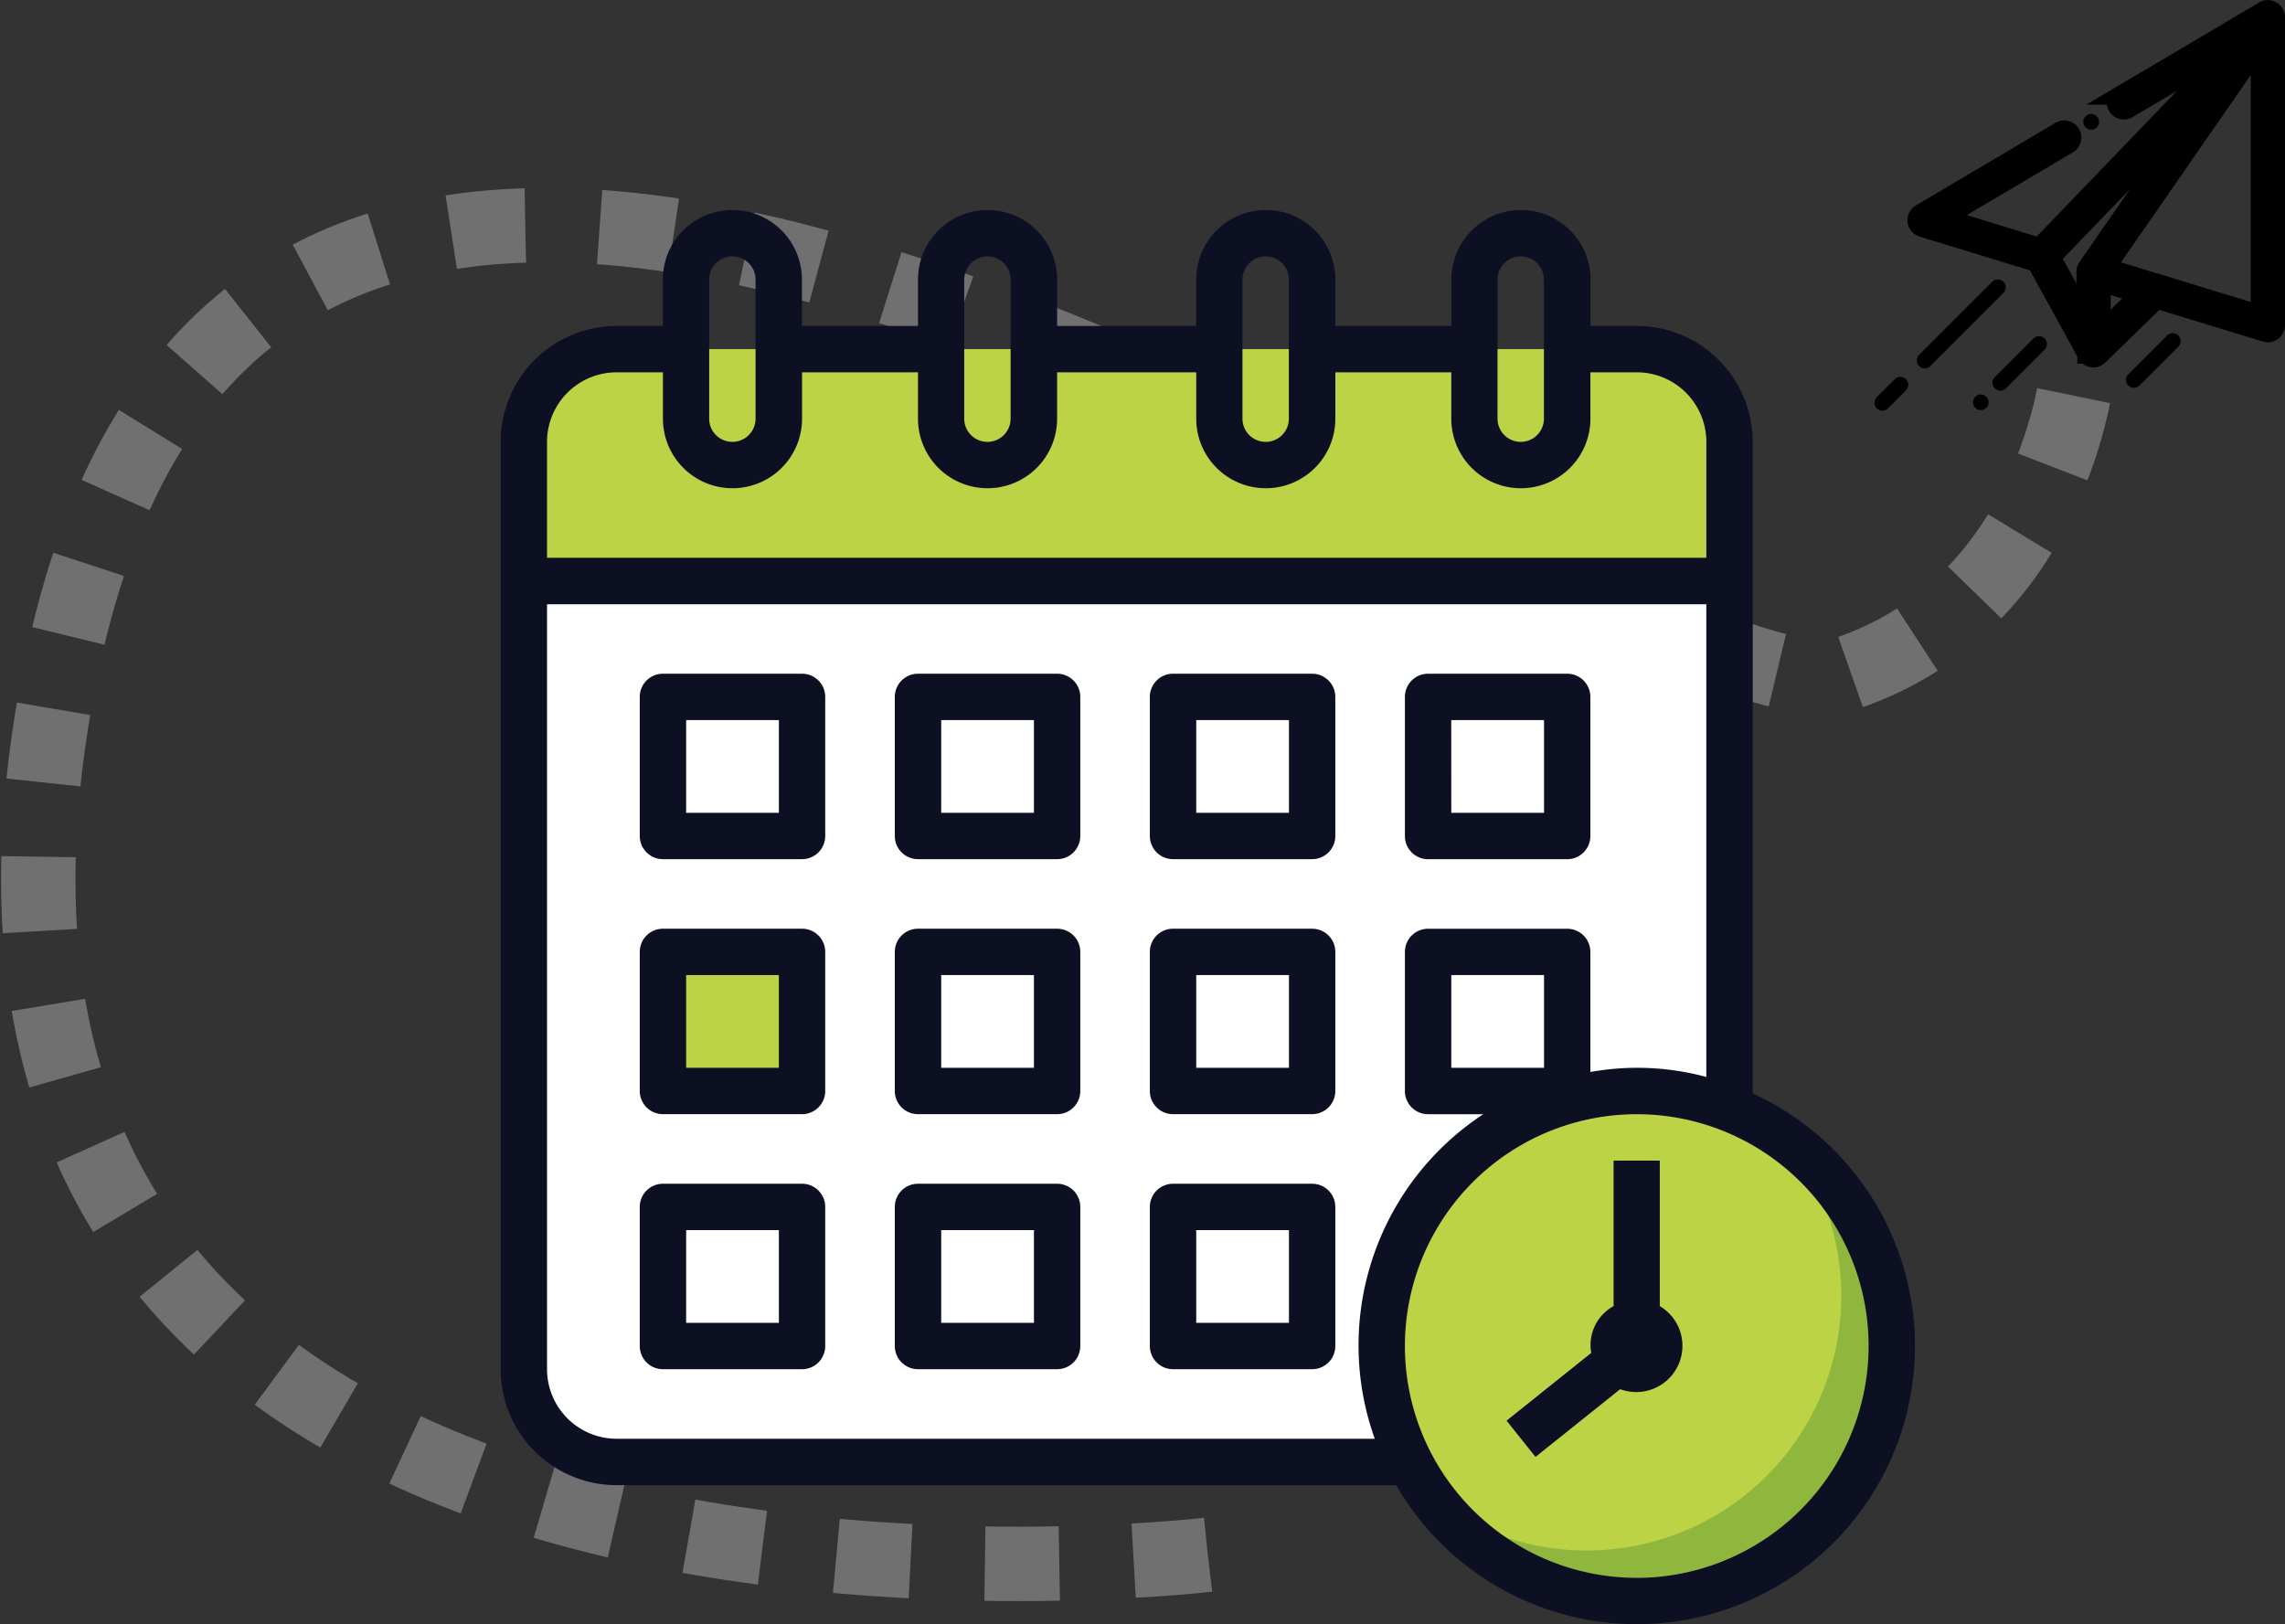 <svg xmlns="http://www.w3.org/2000/svg" width="61.429" height="43.67" viewBox="0 0 61.429 43.67"><rect x="0" y="0" width="61.429" height="43.67" fill="#333333" stroke="none"/><defs><style>.a{fill:none;stroke:#707070;stroke-width:2px;stroke-dasharray:2 2;}.b{fill:#fff;}.c{fill:#bdd346;}.d{fill:#8fb73d;}.e{fill:#0d0f23;}.f{stroke:#000;stroke-width:0.5px;}</style></defs><g transform="translate(-618.03 -1247.248)"><path class="a" d="M650.5,1304.4s-36.465,4.363-30.855-23.687,42.387,1.87,48,0,6.233-8.1,6.233-8.1" transform="translate(0 -15.35)"/><g transform="translate(631.489 1252.895)"><path class="b" d="M32.92,8a2.493,2.493,0,0,1,2.493,2.493V35.2A2.493,2.493,0,0,1,32.92,37.7H5.493A2.493,2.493,0,0,1,3,35.2V10.493A2.493,2.493,0,0,1,5.493,8Z" transform="translate(-2.377 -4.26)"/><path class="b" d="M5.493,45.983H32.92a2.493,2.493,0,0,0,2.493-2.493V30C29.514,36.454,19.535,41.2,3,42.088v1.4a2.493,2.493,0,0,0,2.493,2.493Z" transform="translate(-2.377 -12.547)"/><path class="c" d="M6.857,0A6.857,6.857,0,1,1,0,6.857,6.857,6.857,0,0,1,6.857,0Z" transform="translate(23.687 23.687)"/><path class="d" d="M51.8,42.209A6.847,6.847,0,0,1,42.209,51.8,6.85,6.85,0,1,0,51.8,42.209Z" transform="translate(-17.145 -17.145)"/><path class="c" d="M35.413,14.233H3v-3.74A2.493,2.493,0,0,1,5.493,8H32.92a2.493,2.493,0,0,1,2.493,2.493Z" transform="translate(-2.377 -4.26)"/><path class="c" d="M9,34h3.74v3.74H9Z" transform="translate(-4.637 -14.053)"/><g transform="translate(0 0)"><path class="e" d="M35.66,25.752V8.233a3.12,3.12,0,0,0-3.117-3.117H31.3V3.87a1.87,1.87,0,1,0-3.74,0V5.117H24.44V3.87a1.87,1.87,0,1,0-3.74,0V5.117H16.96V3.87a1.87,1.87,0,1,0-3.74,0V5.117H10.1V3.87a1.87,1.87,0,1,0-3.74,0V5.117H5.117A3.12,3.12,0,0,0,2,8.233V33.167a3.12,3.12,0,0,0,3.117,3.117H26.075A7.474,7.474,0,1,0,35.66,25.752ZM28.8,3.87a.623.623,0,1,1,1.247,0V7.61a.623.623,0,1,1-1.247,0Zm-6.857,0a.623.623,0,1,1,1.247,0V7.61a.623.623,0,1,1-1.247,0Zm-7.48,0a.623.623,0,1,1,1.247,0V7.61a.623.623,0,1,1-1.247,0Zm-6.857,0a.623.623,0,1,1,1.247,0V7.61a.623.623,0,0,1-1.247,0ZM5.117,6.363H6.363V7.61a1.87,1.87,0,0,0,3.74,0V6.363H13.22V7.61a1.87,1.87,0,0,0,3.74,0V6.363H20.7V7.61a1.87,1.87,0,1,0,3.74,0V6.363h3.117V7.61a1.87,1.87,0,0,0,3.74,0V6.363h1.247a1.872,1.872,0,0,1,1.87,1.87V11.35H3.247V8.233A1.872,1.872,0,0,1,5.117,6.363Zm0,28.673a1.872,1.872,0,0,1-1.87-1.87V12.6H34.413V25.309a7.118,7.118,0,0,0-3.117-.134V21.947a.623.623,0,0,0-.623-.623h-3.74a.623.623,0,0,0-.623.623v3.74a.623.623,0,0,0,.623.623h1.484A7.438,7.438,0,0,0,25.5,35.037ZM30.05,25.063H27.557V22.57H30.05Zm2.493,13.713a6.233,6.233,0,1,1,6.233-6.233A6.241,6.241,0,0,1,32.543,38.777Z" transform="translate(-2 -2)"/><path class="e" d="M49.5,46.913V43H48.258v3.913a1.19,1.19,0,0,0-.6,1.258l-2.278,1.822.779.974,2.276-1.821A1.242,1.242,0,0,0,49.5,46.913Z" transform="translate(-18.338 -17.443)"/><path class="e" d="M12.363,22H8.623A.623.623,0,0,0,8,22.623v3.74a.623.623,0,0,0,.623.623h3.74a.623.623,0,0,0,.623-.623v-3.74A.623.623,0,0,0,12.363,22Zm-.623,3.74H9.247V23.247H11.74Z" transform="translate(-4.26 -9.533)"/><path class="e" d="M23.363,22h-3.74a.623.623,0,0,0-.623.623v3.74a.623.623,0,0,0,.623.623h3.74a.623.623,0,0,0,.623-.623v-3.74A.623.623,0,0,0,23.363,22Zm-.623,3.74H20.247V23.247H22.74Z" transform="translate(-8.403 -9.533)"/><path class="e" d="M34.363,22h-3.74a.623.623,0,0,0-.623.623v3.74a.623.623,0,0,0,.623.623h3.74a.623.623,0,0,0,.623-.623v-3.74A.623.623,0,0,0,34.363,22Zm-.623,3.74H31.247V23.247H33.74Z" transform="translate(-12.547 -9.533)"/><path class="e" d="M41.623,26.987h3.74a.623.623,0,0,0,.623-.623v-3.74A.623.623,0,0,0,45.363,22h-3.74a.623.623,0,0,0-.623.623v3.74A.623.623,0,0,0,41.623,26.987Zm.623-3.74H44.74V25.74H42.247Z" transform="translate(-16.69 -9.533)"/><path class="e" d="M12.363,33H8.623A.623.623,0,0,0,8,33.623v3.74a.623.623,0,0,0,.623.623h3.74a.623.623,0,0,0,.623-.623v-3.74A.623.623,0,0,0,12.363,33Zm-.623,3.74H9.247V34.247H11.74Z" transform="translate(-4.26 -13.677)"/><path class="e" d="M23.363,33h-3.74a.623.623,0,0,0-.623.623v3.74a.623.623,0,0,0,.623.623h3.74a.623.623,0,0,0,.623-.623v-3.74A.623.623,0,0,0,23.363,33Zm-.623,3.74H20.247V34.247H22.74Z" transform="translate(-8.403 -13.677)"/><path class="e" d="M34.363,33h-3.74a.623.623,0,0,0-.623.623v3.74a.623.623,0,0,0,.623.623h3.74a.623.623,0,0,0,.623-.623v-3.74A.623.623,0,0,0,34.363,33Zm-.623,3.74H31.247V34.247H33.74Z" transform="translate(-12.547 -13.677)"/><path class="e" d="M12.363,44H8.623A.623.623,0,0,0,8,44.623v3.74a.623.623,0,0,0,.623.623h3.74a.623.623,0,0,0,.623-.623v-3.74A.623.623,0,0,0,12.363,44Zm-.623,3.74H9.247V45.247H11.74Z" transform="translate(-4.26 -17.82)"/><path class="e" d="M23.363,44h-3.74a.623.623,0,0,0-.623.623v3.74a.623.623,0,0,0,.623.623h3.74a.623.623,0,0,0,.623-.623v-3.74A.623.623,0,0,0,23.363,44Zm-.623,3.74H20.247V45.247H22.74Z" transform="translate(-8.403 -17.82)"/><path class="e" d="M34.363,44h-3.74a.623.623,0,0,0-.623.623v3.74a.623.623,0,0,0,.623.623h3.74a.623.623,0,0,0,.623-.623v-3.74A.623.623,0,0,0,34.363,44Zm-.623,3.74H31.247V45.247H33.74Z" transform="translate(-12.547 -17.82)"/></g></g><g transform="translate(668.425 1247.503)"><g transform="translate(1.137 0)"><g transform="translate(0 0)"><path class="f" d="M63.54.027a.211.211,0,0,0-.212,0l-3.86,2.282a.211.211,0,1,0,.214.363l2.769-1.638L57.294,6.389,54.728,5.6l3.348-1.98a.211.211,0,0,0-.214-.363L54.1,5.484a.211.211,0,0,0,.046.383l3.064.937,1.352,2.46,0,.007a.21.21,0,0,0,.327.043L60.45,7.795l2.924.894a.211.211,0,0,0,.272-.2V.21A.211.211,0,0,0,63.54.027ZM58.576,6.934a.211.211,0,0,0-.037.12V8.342l-.923-1.68L61.7,2.424Zm.384,1.729V7.339l1.032.316Zm4.265-.46L59.086,6.937,63.225.962Z" transform="translate(-53.999 0)"/></g></g><g transform="translate(1.137 7.259)"><path d="M56.325,344.71a.211.211,0,0,0-.3,0l-1.966,1.966a.211.211,0,1,0,.3.3l1.966-1.966A.211.211,0,0,0,56.325,344.71Z" transform="translate(-53.999 -344.648)"/></g><g transform="translate(0 9.878)"><g transform="translate(0)"><path d="M.844,469.063a.211.211,0,0,0-.3,0l-.484.484a.211.211,0,1,0,.3.3l.484-.484A.211.211,0,0,0,.844,469.063Z" transform="translate(0 -469.001)"/></g></g><g transform="translate(2.645 10.35)"><path d="M125.94,491.472a.21.21,0,1,0,.062.149A.212.212,0,0,0,125.94,491.472Z" transform="translate(-125.58 -491.41)"/></g><g transform="translate(3.171 8.783)"><path d="M151.935,417.068a.211.211,0,0,0-.3,0l-1.041,1.041a.211.211,0,0,0,.3.3l1.041-1.041A.211.211,0,0,0,151.935,417.068Z" transform="translate(-150.534 -417.006)"/></g><g transform="translate(6.762 8.703)"><path d="M322.457,413.273a.211.211,0,0,0-.3,0l-1.044,1.044a.211.211,0,0,0,.3.3l1.044-1.044A.211.211,0,0,0,322.457,413.273Z" transform="translate(-321.053 -413.211)"/></g><g transform="translate(5.612 2.809)"><path d="M266.79,133.442a.211.211,0,1,0,.062.149A.212.212,0,0,0,266.79,133.442Z" transform="translate(-266.43 -133.38)"/></g></g></g></svg>